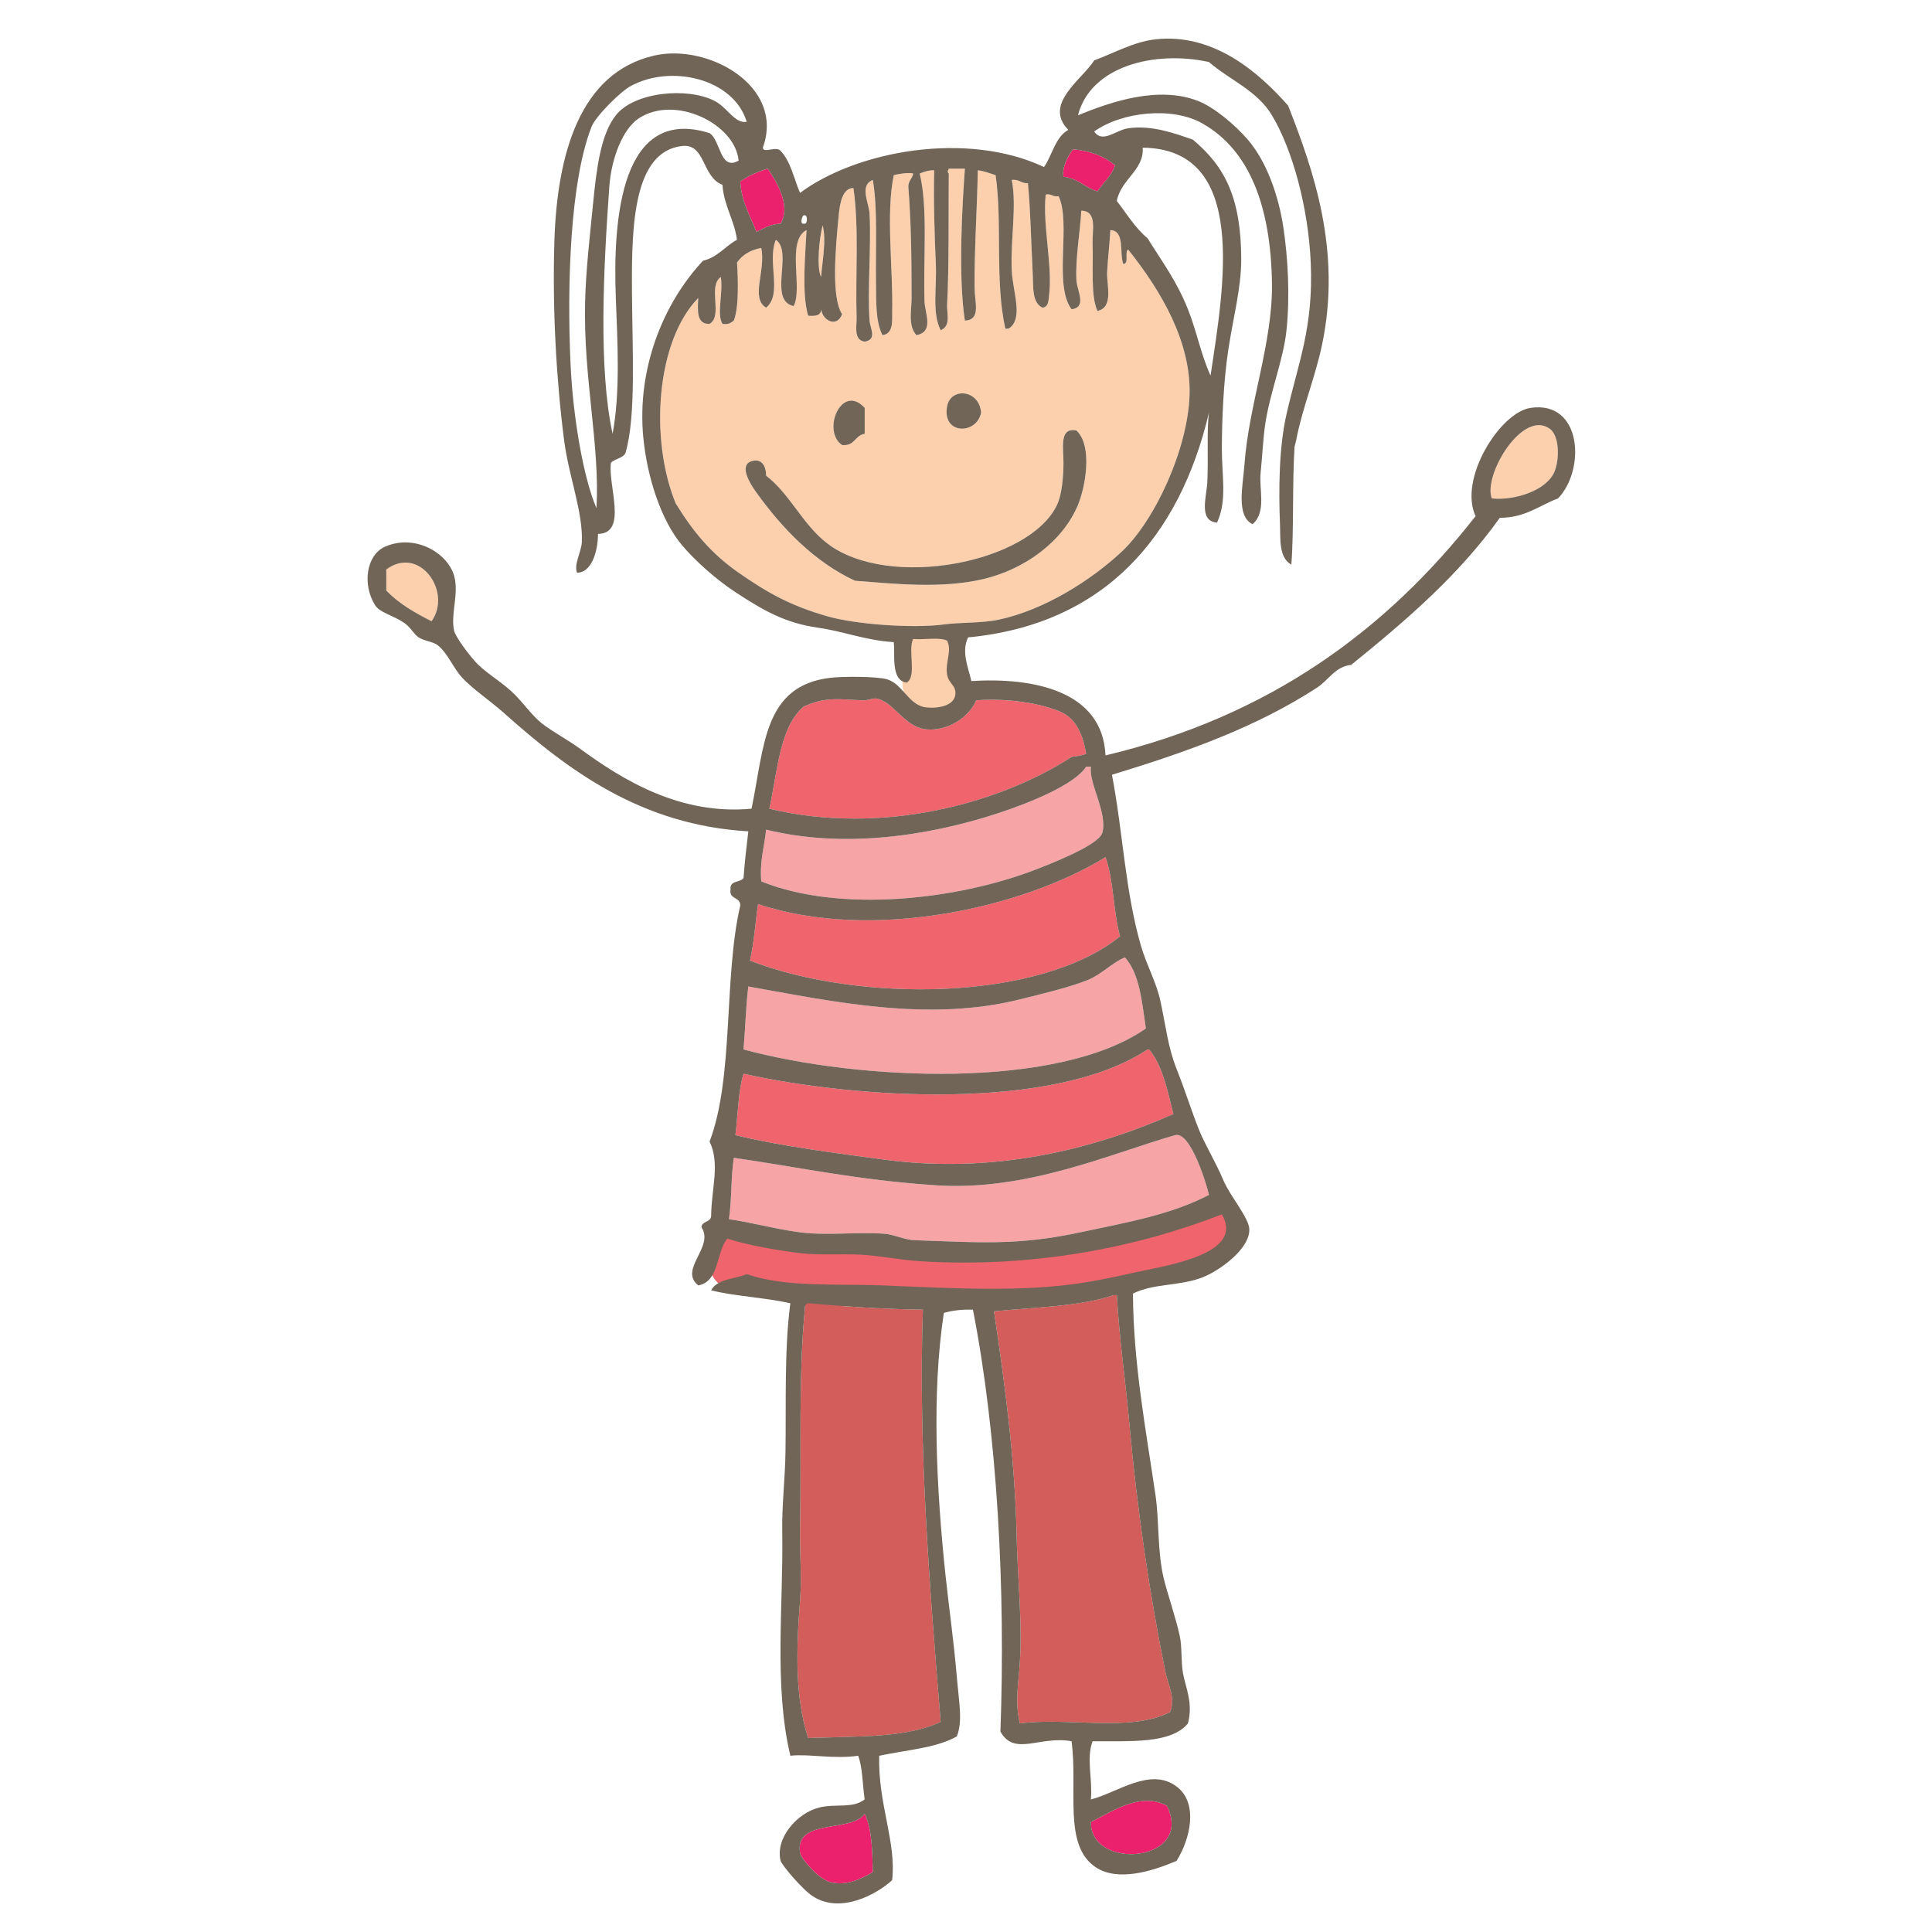 <?xml version="1.0" encoding="utf-8"?>
<!-- Generator: Adobe Illustrator 16.0.3, SVG Export Plug-In . SVG Version: 6.00 Build 0)  -->
<!DOCTYPE svg PUBLIC "-//W3C//DTD SVG 1.1//EN" "http://www.w3.org/Graphics/SVG/1.1/DTD/svg11.dtd">
<svg xmlns="http://www.w3.org/2000/svg" xmlns:xlink="http://www.w3.org/1999/xlink" version="1.1" id="Layer_1" x="0px" y="0px" width="144px" height="144px" viewBox="0 0 144 144" enable-background="new 0 0 144 144" xml:space="preserve">



<g>
	<path fill-rule="evenodd" clip-rule="evenodd" fill="#FCD0AD" d="M61.318,16.794c0.289,1.126-0.03,2.693-0.121,3.848   C60.842,19.892,61.066,17.729,61.318,16.794z"/>
	<g>
		<path fill-rule="evenodd" clip-rule="evenodd" fill="#FCD0AD" d="M72.195,51.135c-0.195-0.52-0.37-1.043-0.563-1.567    c-0.057-0.147-0.122-0.285-0.192-0.418c-0.03-0.325-0.082-0.646-0.188-0.963c-0.336-1.038-1.378-1.7-2.468-1.399    c-1.019,0.282-1.738,1.429-1.402,2.469c0.021,0.063,0.048,0.213,0.069,0.27c0,0.072,0,0.148-0.005,0.224    c0,0.038-0.008,0.113-0.018,0.185c-0.029,0.17-0.069,0.343-0.109,0.508c-0.256,1.053,0.312,2.146,1.369,2.459    c0.145,0.196,0.324,0.367,0.558,0.503c0.465,0.267,1.03,0.344,1.548,0.199C71.781,53.335,72.577,52.165,72.195,51.135z"/>
		<path fill-rule="evenodd" clip-rule="evenodd" fill="#FCD0AD" d="M70.715,12.573c0.401,0,0.803,0,1.202,0    c-0.195,2.75-0.514,7.951,0,11.324c1.214-0.054,0.734-1.35,0.723-2.413c-0.03-2.738,0.198-6.154,0.24-8.794    c0.505,0.063,0.894,0.235,1.327,0.366c0.516,3.496-0.075,7.825,0.724,11.443c0.078,0,0.16,0,0.241,0    c1.146-0.724,0.317-2.706,0.239-4.336c-0.105-2.287,0.388-4.807,0-6.75c0.556-0.073,0.694,0.274,1.205,0.244    c0.192,2.014,0.239,4.39,0.363,6.867c0.041,0.852-0.067,2.037,0.721,2.408c0.476-0.051,0.447-0.584,0.482-0.845    c0.305-2.173-0.489-5.268-0.24-7.586c0.447-0.084,0.514,0.202,0.963,0.12c0.95,2.041-0.404,6.6,0.965,8.432    c1.167-0.146,0.405-1.38,0.362-2.167c-0.092-1.618,0.296-3.756,0.361-5.183c1.217,0.026,0.809,1.476,0.842,2.414    c0.064,1.726-0.157,3.933,0.363,5.059c1.237-0.256,0.673-1.957,0.721-2.893c0.062-1.156,0.204-2.286,0.24-3.134    c1.112,0.058,0.654,1.678,0.964,2.531c0.458-0.02,0.074-0.89,0.362-1.082c2.488,3.112,4.699,6.915,4.578,10.839    c-0.126,4.06-2.604,9.396-5.061,11.687c-2.286,2.13-5.732,4.329-9.155,5.063c-1.301,0.275-2.861,0.19-4.095,0.358    c-2.333,0.31-6.594-0.007-8.672-0.604c-2.784-0.798-4.484-1.762-6.627-3.253c-2.05-1.427-3.419-3.087-4.698-5.179    c-1.952-4.791-1.448-12.091,1.688-15.296c-0.052,0.969-0.125,1.97,0.846,1.927c1.024-0.612-0.167-2.788,0.838-3.495    c0.184,1.229-0.328,2.771,0.122,3.495c0.441,0.076,0.64-0.083,0.844-0.241c0.377-0.949,0.326-2.928,0.241-4.336    c0.401-0.564,0.998-0.933,1.807-1.082c0.356,1.698-0.833,3.746,0.362,4.453c1.244-1.014,0.047-3.45,0.723-5.057    c1.317,0.885-0.605,4.521,1.326,4.939c0.713-1.316-0.569-4.868,0.962-5.667c-0.09,1.882-0.37,4.716,0.121,6.386    c0.568,0.045,1.034-0.013,0.964-0.602c0.017,0.954,1.185,1.546,1.564,0.485c-0.822-1.271-0.491-4.905-0.241-7.472    c0.09-0.889,0.308-1.932,1.088-1.926c0.434,2.969,0.136,6.612,0.237,9.636c0.021,0.622-0.256,1.694,0.604,1.809    c0.944-0.163,0.408-0.954,0.361-1.566c-0.165-2.2,0.13-5.565,0-7.952c-0.044-0.854-0.787-2.111,0.242-2.532    c0.378,2.159,0.194,5.022,0.239,7.712c0.021,1.315-0.049,2.812,0.481,3.855c0.848-0.095,0.711-1.16,0.724-1.687    c0.078-3.218-0.489-7.375,0.12-10.238c0.21-0.066,1.137-0.227,1.447-0.122c-0.062,0.381-0.355,0.527-0.364,0.966    c0.202,2.604,0.244,5.032,0.244,8.311c0,0.888-0.286,2.062,0.36,2.77c1.333-0.243,0.632-1.625,0.602-2.529    c-0.1-3.113,0.268-7.005-0.36-9.518c0.319-0.121,0.635-0.248,1.082-0.244c-0.055,2.24,0.021,4.746,0.123,6.988    c0.079,1.797-0.303,3.634,0.361,4.94c0.786-0.335,0.444-1.21,0.48-1.928c0.15-2.875,0.097-6.658,0.122-9.756    C70.568,12.779,70.666,12.746,70.715,12.573z M70.593,30.277c-0.399,2.142,2.203,2.142,2.531,0.483    C73.002,29.028,70.858,28.845,70.593,30.277z M62.762,33.169c0.948,0.104,0.958-0.728,1.688-0.84c0-0.646,0-1.287,0-1.929    C62.732,28.515,61.218,32.101,62.762,33.169z M79.266,34.497c-0.009,1.057-0.105,2.334-0.479,3.134    c-2.051,4.336-12.531,6.366-17.106,2.89c-1.854-1.407-2.781-3.685-4.578-5.062c-0.005-0.764-0.359-1.307-1.084-1.084    c-0.943,0.289-0.146,1.62,0.242,2.169c2.042,2.892,4.517,5.381,7.468,6.744c2.958,0.228,6.407,0.601,9.516-0.114    c3.208-0.744,6.001-2.875,7.104-5.542c0.536-1.289,1.129-4.367-0.117-5.543C78.92,31.827,79.273,33.418,79.266,34.497z"/>
		<path fill-rule="evenodd" clip-rule="evenodd" fill="#FCD0AD" d="M111.187,37.146c-0.652-1.741,2.303-6.682,4.339-5.178    c0.693,0.517,0.721,2.18,0.359,3.131C115.328,36.562,112.869,37.331,111.187,37.146z"/>
		<path fill-rule="evenodd" clip-rule="evenodd" fill="#FCD0AD" d="M32.167,46.302c-1.255-0.633-2.456-1.32-3.375-2.289    c0-0.522,0-1.048,0-1.566C31.276,40.606,33.723,44.126,32.167,46.302z"/>
	</g>
	<g>
		<path fill-rule="evenodd" clip-rule="evenodd" fill="#F0646D" d="M89.49,89.945c-2.08,1.409-4.605,1.773-7.055,2.055    c-3.089,0.351-6.193,0.621-9.29,0.883c-3.087,0.255-6.175,0.244-9.266,0.388c-1.549,0.074-3.08,0.138-4.606-0.187    c-1.552-0.339-2.869-0.921-4.492-0.984c-2.589-0.11-2.577,3.909,0,4.013c1.474,0.058,2.808,0.709,4.236,1.017    c1.58,0.334,3.264,0.23,4.862,0.157c3.731-0.153,7.443-0.224,11.167-0.557c5.257-0.464,11.93-0.245,16.471-3.317    C93.647,91.966,91.642,88.488,89.49,89.945z"/>
		<g>
			<path fill-rule="evenodd" clip-rule="evenodd" fill="#F0646D" d="M80.955,56.177c-0.301,0.143-0.711,0.177-1.086,0.241     c-5.365,3.484-14.16,5.871-22.527,3.859c0.617-2.755,0.736-6.01,2.53-7.595c1.684-0.794,2.759-0.538,4.459-0.481     c0.404,0.016,0.728-0.205,1.083-0.118c1.291,0.328,2.048,2.196,3.733,2.288c1.434,0.083,3.013-0.797,3.615-2.17     c1.728-0.148,4.396,0.054,6.264,0.847C80.194,53.544,80.701,54.708,80.955,56.177z"/>
			<path fill-rule="evenodd" clip-rule="evenodd" fill="#F0646D" d="M82.396,63.888c0.62,1.715,0.576,4.083,1.086,5.902     c-5.996,4.845-19.439,4.964-27.582,1.809c0.333-1.541,0.375-2.67,0.603-4.215C64.957,70.213,76.265,67.672,82.396,63.888z"/>
			<path fill-rule="evenodd" clip-rule="evenodd" fill="#F0646D" d="M85.652,78.221c1.003,1.206,1.363,3.053,1.806,4.818     c-6.189,2.714-13.526,4.491-21.685,3.375c-3.343-0.456-7.518-0.968-10.962-1.807c0.199-1.53,0.2-3.258,0.605-4.579     c8.348,1.869,23.137,2.827,30.113-1.808C85.57,78.221,85.611,78.221,85.652,78.221z"/>
		</g>
	</g>
	<g>
		<path fill-rule="evenodd" clip-rule="evenodd" fill="#F6A4A6" d="M56.74,65.695c-0.128-1.531,0.233-2.58,0.362-3.856    c5.76,1.409,11.984,0.496,17.225-1.202c2.476-0.809,5.78-2.165,6.628-3.492c0.119,0,0.24,0,0.357,0    c-0.182,1.227,1.267,3.478,0.845,4.936c-0.269,0.925-4.007,2.367-5.06,2.769C71.394,67.036,62.67,68.083,56.74,65.695z"/>
		<path fill-rule="evenodd" clip-rule="evenodd" fill="#F6A4A6" d="M83.846,71.358c1.085,1.198,1.27,3.304,1.561,5.297    c-6.542,4.568-21.334,3.899-29.991,1.565c0.139-1.546,0.172-3.197,0.359-4.694c6.239,1.112,13.382,2.675,20.239,0.963    c1.765-0.44,3.714-0.902,5.059-1.443C82.109,72.627,82.867,71.766,83.846,71.358z"/>
		<path fill-rule="evenodd" clip-rule="evenodd" fill="#F6A4A6" d="M90.108,89.061c-2.836,1.484-6.15,2.055-9.516,2.773    c-1.814,0.391-3.584,0.644-5.42,0.722c-2.189,0.102-4.644-0.042-6.989-0.118c-0.773-0.025-1.527-0.428-2.288-0.483    c-2.115-0.149-4.304,0.165-6.383-0.12c-1.828-0.249-3.486-0.725-5.182-0.964c0.218-1.431,0.143-3.148,0.362-4.575    c5.043,0.724,9.086,1.647,15.059,2.049c6.803,0.454,13.033-2.363,17.829-3.736C88.761,84.269,89.997,88.503,90.108,89.061z"/>
	</g>
	<g>
		<path fill-rule="evenodd" clip-rule="evenodd" fill="#D25D5B" d="M83,96.532c0.082,0,0.159,0,0.243,0    c0.18,3.292,0.661,6.479,0.963,9.878c0.541,6.037,1.474,12.369,2.651,18.188c0.195,0.975,0.782,1.927,0.361,3.011    c-3.003,1.524-7.582,0.362-11.202,0.845c-0.386-1.605-0.103-2.929,0-4.577c0.189-3.07-0.175-6.258-0.241-9.396    c-0.123-5.663-0.851-11.162-1.687-16.741C76.825,97.449,80.478,97.397,83,96.532z"/>
		<path fill-rule="evenodd" clip-rule="evenodd" fill="#D25D5B" d="M60.234,97.137c2.764,0.249,5.587,0.437,8.552,0.478    c-0.351,10.131,0.49,20.56,1.327,30.722c-2.498,1.197-6.1,1.07-9.878,1.203c-0.994-3.055-0.887-6.671-0.603-10.237    c0.143-1.794-0.039-3.635,0-5.544c0.11-5.555-0.139-11,0.364-16.263C59.986,97.29,60.083,97.185,60.234,97.137z"/>
	</g>
	<g>
		<path fill-rule="evenodd" clip-rule="evenodd" fill="#EC216D" d="M83.12,12.331c-0.296,0.792-0.877,1.288-1.323,1.932    c-0.938-0.271-1.439-0.976-2.531-1.087c-0.13-0.651,0.317-1.553,0.72-2.049C81.313,11.251,82.34,11.668,83.12,12.331z"/>
		<path fill-rule="evenodd" clip-rule="evenodd" fill="#EC216D" d="M58.186,16.667c-0.771,0.037-1.251,0.359-1.807,0.607    c-0.465-1.186-1.102-2.193-1.206-3.737c0.578-0.426,1.275-0.733,2.049-0.964C57.903,13.568,58.965,15.309,58.186,16.667z"/>
		<path fill-rule="evenodd" clip-rule="evenodd" fill="#EC216D" d="M86.976,134.597c2.07,4.24-5.74,4.859-5.664,1.203    C82.878,135.039,85.002,133.517,86.976,134.597z"/>
		<path fill-rule="evenodd" clip-rule="evenodd" fill="#EC216D" d="M64.45,135.2c0.54,1.105,0.566,2.724,0.604,4.336    c-0.954,0.582-2.114,1.065-3.253,0.725c-0.776-0.232-2.09-1.678-2.17-2.167C59.215,135.519,63.403,136.625,64.45,135.2z"/>
	</g>
	<g>
		<path fill-rule="evenodd" clip-rule="evenodd" fill="#716558" d="M73.124,30.761c-0.328,1.658-2.93,1.658-2.531-0.483    C70.858,28.845,73.002,29.028,73.124,30.761z"/>
		<path fill-rule="evenodd" clip-rule="evenodd" fill="#716558" d="M64.45,30.401c0,0.642,0,1.283,0,1.929    c-0.731,0.112-0.741,0.944-1.688,0.84C61.218,32.101,62.732,28.515,64.45,30.401z"/>
		<path fill-rule="evenodd" clip-rule="evenodd" fill="#716558" d="M80.231,32.087c1.246,1.177,0.652,4.254,0.117,5.543    c-1.103,2.668-3.896,4.798-7.104,5.542c-3.108,0.715-6.558,0.342-9.516,0.114c-2.951-1.363-5.426-3.852-7.468-6.744    c-0.387-0.549-1.185-1.88-0.242-2.169c0.726-0.223,1.08,0.32,1.084,1.084c1.796,1.377,2.724,3.655,4.578,5.062    c4.575,3.477,15.056,1.447,17.106-2.89c0.375-0.8,0.47-2.077,0.479-3.134C79.273,33.418,78.92,31.827,80.231,32.087z"/>
	</g>
	<path fill-rule="evenodd" clip-rule="evenodd" fill="#716558" d="M114.077,30.401c-2.278,0.335-5.39,5.3-4.096,8.069   c-6.652,8.488-15.351,14.924-27.585,17.834c-0.207-4.854-5.449-5.825-9.995-5.543c-0.231-0.997-0.767-2.2-0.243-3.254   c10.124-0.968,15.75-7.454,17.949-16.746c-0.17,1.308-0.037,3.351-0.121,5.183c-0.049,1.05-0.679,2.897,0.723,3.009   c0.772-1.633,0.354-3.503,0.361-5.543c0.008-2.251,0.13-5.024,0.482-7.347c0.364-2.401,0.966-4.604,0.962-6.742   c-0.011-4.534-1.19-6.903-3.613-8.917c-1.33-0.457-3.054-1.099-4.818-0.843c-0.924,0.137-1.908,1.155-2.53,0.241   c2.069-1.481,5.836-1.873,8.072-0.598c3.567,2.025,5.094,6.271,5.18,11.921c0.066,4.396-1.736,9.053-2.049,13.489   c-0.105,1.537-0.659,3.835,0.603,4.459c1.063-0.929,0.465-2.581,0.602-3.856c0.131-1.206,0.167-2.476,0.361-3.73   c0.364-2.312,1.343-4.726,1.565-6.869c0.264-2.495,0.116-5.383-0.239-7.711c-0.354-2.316-1.223-4.845-2.649-6.504   c-0.98-1.132-2.528-2.429-3.737-2.891c-2.923-1.119-6.404,0.047-8.916,1.083c0.942-3.672,5.711-4.857,9.76-3.973   c1.529,1.336,3.578,2.106,4.698,3.973c1.563,2.613,2.714,6.948,2.89,10.964c0.214,4.849-0.933,7.468-1.808,11.323   c-0.554,2.463-0.593,5.489-0.48,8.31c0.038,0.953-0.104,2.376,0.842,2.892c0.2-2.484,0.061-5.96,0.24-8.792   c0,0,0.096-0.34,0.122-0.485c0.454-2.382,1.407-4.64,1.927-7.106c1.478-7.017-0.642-13.016-2.528-17.83   c-2.132-2.416-5.512-5.422-9.879-4.94c-1.646,0.189-3.055,1.009-4.576,1.571c-0.866,1.404-3.832,3.247-1.928,5.178   c-0.979,0.545-1.186,1.864-1.808,2.771c-5.728-2.697-13.903-1.247-18.188,1.927c-0.458-1.068-0.699-2.353-1.445-3.129   c-0.332-0.398-1.291,0.219-1.326-0.244c1.663-4.585-4.07-7.77-8.071-6.868c-5.582,1.259-7.265,7.366-7.468,13.854   c-0.156,4.947,0.136,10.233,0.724,14.815c0.343,2.687,1.419,5.356,1.323,7.591c-0.029,0.723-0.609,1.68-0.36,2.287   c1.037,0.024,1.557-1.481,1.566-2.89c2.246-0.028,0.724-3.622,0.963-5.3c0.295-0.308,0.876-0.326,1.083-0.723   c0.813-2.799,0.502-7.688,0.483-12.289c-0.022-4.699,0.121-10.18,3.732-10.599c1.771-0.203,1.462,2.311,3.012,2.892   c0.12,1.608,0.878,2.578,1.084,4.098c-0.885,0.479-1.428,1.299-2.531,1.562c-2.946,3.151-4.935,7.993-4.455,13.13   c0.281,3.009,1.347,6.251,2.889,8.072c0.933,1.105,2.452,2.495,3.975,3.497c2.105,1.379,3.707,2.301,6.146,2.65   c1.916,0.267,3.48,0.934,5.66,1.08c0.114,0.909-0.246,2.858,0.965,3.015c0.783-0.466,0.063-2.427,0.482-3.254   c0.803,0.08,1.926-0.16,2.529,0.124c0.387,0.757-0.152,1.616,0,2.53c0.122,0.719,0.749,0.826,0.603,1.564   c-0.199,0.983-1.896,0.983-2.41,0.837c-1.106-0.295-1.557-1.709-2.651-2.042c-0.761-0.236-3.369-0.222-4.213-0.121   c-5.022,0.575-4.936,5.093-5.903,9.759c-5.297,0.501-9.588-2.13-12.769-4.46c-0.972-0.71-2.044-1.254-2.893-1.924   c-0.791-0.633-1.455-1.668-2.286-2.408c-0.916-0.817-1.975-1.417-2.65-2.172c-0.537-0.599-1.459-1.837-1.568-2.288   c-0.289-1.24,0.378-2.753,0-4.095c-0.486-1.738-2.956-3.171-5.179-2.168c-1.354,0.615-1.687,2.785-0.721,4.337   c0.36,0.575,1.254,0.716,2.167,1.322c0.475,0.318,0.742,0.868,1.085,1.087c0.477,0.303,1.073,0.3,1.445,0.603   c0.736,0.598,1.139,1.693,1.807,2.408c0.825,0.882,2.057,1.69,3.134,2.648c4.787,4.276,10.225,8.337,18.187,8.798   c-0.145,1.316-0.251,2.046-0.359,3.491c-0.264,0.343-1.048,0.155-0.965,0.842c-0.127,0.773,0.756,0.531,0.721,1.205   c-1.244,5.381-0.459,12.794-2.285,17.587c0.795,1.617,0.139,3.509,0.117,5.543c-0.023,0.494-0.689,0.354-0.72,0.841   c0.984,1.473-1.727,3.132-0.242,4.334c1.595-0.287,1.313-2.459,2.168-3.485c1.52,0.492,3.828,0.889,5.42,1.08   c1.47,0.174,3.021,0.034,4.576,0.119c1.467,0.084,2.915,0.395,4.339,0.482c8.337,0.526,16.097-0.986,22.525-3.488   c1.744,2.971-4.078,3.795-6.506,4.333c-1.193,0.268-2.392,0.528-3.61,0.726c-4.67,0.763-9.76,0.454-15.182,0.233   c-3.492-0.138-7.209,0.167-10.118-0.841c-0.909,0.378-2.209,0.36-2.651,1.205c1.717,0.444,3.911,0.521,5.905,0.967   c-0.457,3.473-0.307,7.388-0.362,11.08c-0.03,1.993-0.274,4.025-0.242,5.902c0.095,5.561-0.64,11.487,0.604,16.745   c1.359-0.159,3.223,0.265,5.056,0c0.338,0.904,0.322,2.17,0.484,3.252c-0.901,0.705-2.143,0.301-3.373,0.602   c-1.666,0.406-3.313,2.296-2.891,3.978c0.076,0.299,1.598,2.124,2.41,2.646c2.061,1.339,4.777-0.169,5.901-1.203   c0.33-2.863-1.057-5.649-0.965-9.273c1.982-0.431,4.251-0.567,5.785-1.444c0.457-1.132,0.163-2.507,0-4.458   c-0.235-2.743-0.6-5.268-0.845-7.589c-0.68-6.466-1.034-13.506-0.121-19.516c0.62-0.185,1.338-0.269,2.169-0.243   c1.806,9.2,2.442,20.807,2.048,31.442c1.041,1.884,2.931,0.289,5.301,0.724c0.489,3.593-0.653,7.771,1.808,9.395   c1.654,1.095,4.233,0.287,6.021-0.479c1.032-1.646,1.641-4.316,0-5.542c-1.971-1.479-4.431,0.477-6.385,0.963   c0.127-1.678-0.354-3.007,0.122-4.336c2.789-0.023,5.838,0.213,7.108-1.327c0.405-1.5-0.162-2.636-0.364-3.731   c-0.162-0.899-0.062-1.941-0.239-2.771c-0.283-1.333-0.939-3.218-1.205-4.335c-0.473-1.989-0.326-4.253-0.604-6.149   c-0.717-4.892-1.66-9.875-1.683-15.054c1.534-0.771,3.481-0.546,5.179-1.207c1.224-0.471,3.563-2.118,3.492-3.609   c-0.04-0.847-1.438-2.458-1.925-3.614c-0.614-1.45-1.376-2.662-1.808-3.738c-0.572-1.418-1.043-2.963-1.688-4.576   c-0.642-1.614-0.812-3.244-1.204-5.062c-0.309-1.421-1.046-2.712-1.444-4.091c-1.203-4.166-1.327-8.369-2.168-12.772   c5.741-1.749,10.812-3.582,15.297-6.501c0.844-0.554,1.368-1.585,2.531-1.688c4.059-3.285,8.021-6.672,11.08-10.963   c1.92-0.007,2.935-0.921,4.339-1.444C118.188,35.012,117.926,29.835,114.077,30.401z M32.167,46.302   c-1.255-0.633-2.456-1.32-3.375-2.289c0-0.522,0-1.048,0-1.566C31.276,40.606,33.723,44.126,32.167,46.302z M61.801,140.261   c-0.776-0.232-2.09-1.678-2.17-2.167c-0.416-2.575,3.772-1.469,4.819-2.894c0.54,1.105,0.566,2.724,0.604,4.336   C64.1,140.118,62.939,140.602,61.801,140.261z M70.112,128.336c-2.498,1.197-6.1,1.07-9.878,1.203   c-0.994-3.055-0.887-6.671-0.603-10.237c0.143-1.794-0.039-3.635,0-5.544c0.11-5.555-0.139-11,0.364-16.263   c-0.009-0.205,0.089-0.311,0.239-0.358c2.764,0.249,5.587,0.437,8.552,0.478C68.435,107.745,69.276,118.174,70.112,128.336z    M86.976,134.597c2.07,4.24-5.74,4.859-5.664,1.203C82.878,135.039,85.002,133.517,86.976,134.597z M86.856,124.598   c0.195,0.975,0.782,1.927,0.361,3.011c-3.003,1.524-7.582,0.362-11.202,0.845c-0.386-1.605-0.103-2.929,0-4.577   c0.189-3.07-0.175-6.258-0.241-9.396c-0.123-5.663-0.851-11.162-1.687-16.741c2.739-0.289,6.391-0.341,8.913-1.206   c0.082,0,0.159,0,0.243,0c0.18,3.292,0.661,6.479,0.963,9.878C84.746,112.447,85.679,118.779,86.856,124.598z M85.167,11.007   c7.918,0.088,6.048,10.393,5.06,16.985c-0.731-1.598-0.998-3.208-1.685-4.941c-0.846-2.12-1.903-3.513-3.013-5.298   c-0.925-0.762-1.549-1.823-2.288-2.773C83.539,13.363,85.301,12.664,85.167,11.007z M79.986,11.126   c1.327,0.125,2.354,0.542,3.134,1.204c-0.296,0.792-0.877,1.288-1.323,1.932c-0.938-0.271-1.439-0.976-2.531-1.087   C79.135,12.524,79.583,11.622,79.986,11.126z M61.318,16.794c0.289,1.126-0.03,2.693-0.121,3.848   C60.842,19.892,61.066,17.729,61.318,16.794z M59.872,16.068c0.362-0.185,0.315,0.62,0.123,0.598   C59.558,16.781,59.781,16.146,59.872,16.068z M57.222,12.573c0.681,0.995,1.743,2.736,0.964,4.094   c-0.771,0.037-1.251,0.359-1.807,0.607c-0.465-1.186-1.102-2.193-1.206-3.737C55.75,13.11,56.448,12.804,57.222,12.573z    M44.456,37.872c-0.975-2.27-1.747-6.75-1.93-10.723c-0.275-6.029-0.023-13.674,1.567-17.707c0.296-0.76,2.108-2.58,2.891-3.013   c2.986-1.656,7.687-0.6,8.672,2.651c-0.903,0.149-1.427-1.068-2.409-1.567c-2.031-1.03-5.976-0.665-7.348,1.083   c-1.119,1.426-1.428,3.892-1.688,6.508c-0.248,2.525-0.548,5.073-0.602,7.466C43.482,28.224,44.729,33.268,44.456,37.872z    M52.888,9.922c-6.574-2.066-7.221,6.299-6.989,12.289c0.131,3.394,0.337,7.033-0.24,10.119c-1.057-4.839-0.685-12.257-0.243-18.43   c0.157-2.163,1.024-4.291,2.17-5.061c2.711-1.822,7.221,0.396,7.466,3.133C53.654,12.771,53.718,10.448,52.888,9.922z    M70.352,46.543c-2.333,0.31-6.594-0.007-8.672-0.604c-2.784-0.798-4.484-1.762-6.627-3.253c-2.05-1.427-3.419-3.087-4.698-5.179   c-1.952-4.791-1.448-12.091,1.688-15.296c-0.052,0.969-0.125,1.97,0.846,1.927c1.024-0.612-0.167-2.788,0.838-3.495   c0.184,1.229-0.328,2.771,0.122,3.495c0.441,0.076,0.64-0.083,0.844-0.241c0.377-0.949,0.326-2.928,0.241-4.336   c0.401-0.564,0.998-0.933,1.807-1.082c0.356,1.698-0.833,3.746,0.362,4.453c1.244-1.014,0.047-3.45,0.723-5.057   c1.317,0.885-0.605,4.521,1.326,4.939c0.713-1.316-0.569-4.868,0.962-5.667c-0.09,1.882-0.37,4.716,0.121,6.386   c0.568,0.045,1.034-0.013,0.964-0.602c0.017,0.954,1.185,1.546,1.564,0.485c-0.822-1.271-0.491-4.905-0.241-7.472   c0.09-0.889,0.308-1.932,1.088-1.926c0.434,2.969,0.136,6.612,0.237,9.636c0.021,0.622-0.256,1.694,0.604,1.809   c0.944-0.163,0.408-0.954,0.361-1.566c-0.165-2.2,0.13-5.565,0-7.952c-0.044-0.854-0.787-2.111,0.242-2.532   c0.378,2.159,0.194,5.022,0.239,7.712c0.021,1.315-0.049,2.812,0.481,3.855c0.848-0.095,0.711-1.16,0.724-1.687   c0.078-3.218-0.489-7.375,0.12-10.238c0.21-0.066,1.137-0.227,1.447-0.122c-0.062,0.381-0.355,0.527-0.364,0.966   c0.202,2.604,0.244,5.032,0.244,8.311c0,0.888-0.286,2.062,0.36,2.77c1.333-0.243,0.632-1.625,0.602-2.529   c-0.1-3.113,0.268-7.005-0.36-9.518c0.319-0.121,0.635-0.248,1.082-0.244c-0.055,2.24,0.021,4.746,0.123,6.988   c0.079,1.797-0.303,3.634,0.361,4.94c0.786-0.335,0.444-1.21,0.48-1.928c0.15-2.875,0.097-6.658,0.122-9.756   c-0.146-0.155-0.049-0.188,0-0.361c0.401,0,0.803,0,1.202,0c-0.195,2.75-0.514,7.951,0,11.324c1.214-0.054,0.734-1.35,0.723-2.413   c-0.03-2.738,0.198-6.154,0.24-8.794c0.505,0.063,0.894,0.235,1.327,0.366c0.516,3.496-0.075,7.825,0.724,11.443   c0.078,0,0.16,0,0.241,0c1.146-0.724,0.317-2.706,0.239-4.336c-0.105-2.287,0.388-4.807,0-6.75   c0.556-0.073,0.694,0.274,1.205,0.244c0.192,2.014,0.239,4.39,0.363,6.867c0.041,0.852-0.067,2.037,0.721,2.408   c0.476-0.051,0.447-0.584,0.482-0.845c0.305-2.173-0.489-5.268-0.24-7.586c0.447-0.084,0.514,0.202,0.963,0.12   c0.95,2.041-0.404,6.6,0.965,8.432c1.167-0.146,0.405-1.38,0.362-2.167c-0.092-1.618,0.296-3.756,0.361-5.183   c1.217,0.026,0.809,1.476,0.842,2.414c0.064,1.726-0.157,3.933,0.363,5.059c1.237-0.256,0.673-1.957,0.721-2.893   c0.062-1.156,0.204-2.286,0.24-3.134c1.112,0.058,0.654,1.678,0.964,2.531c0.458-0.02,0.074-0.89,0.362-1.082   c2.488,3.112,4.699,6.915,4.578,10.839c-0.126,4.06-2.604,9.396-5.061,11.687c-2.286,2.13-5.732,4.329-9.155,5.063   C73.146,46.46,71.586,46.375,70.352,46.543z M59.872,52.681c1.684-0.794,2.759-0.538,4.459-0.481   c0.404,0.016,0.728-0.205,1.083-0.118c1.291,0.328,2.048,2.196,3.733,2.288c1.434,0.083,3.013-0.797,3.615-2.17   c1.728-0.148,4.396,0.054,6.264,0.847c1.167,0.497,1.674,1.661,1.929,3.13c-0.301,0.143-0.711,0.177-1.086,0.241   c-5.365,3.484-14.16,5.871-22.527,3.859C57.959,57.521,58.079,54.267,59.872,52.681z M57.102,61.838   c5.76,1.409,11.984,0.496,17.225-1.202c2.476-0.809,5.78-2.165,6.628-3.492c0.119,0,0.24,0,0.357,0   c-0.182,1.227,1.267,3.478,0.845,4.936c-0.269,0.925-4.007,2.367-5.06,2.769c-5.704,2.186-14.428,3.233-20.358,0.845   C56.612,64.164,56.973,63.115,57.102,61.838z M90.108,89.061c-2.836,1.484-6.15,2.055-9.516,2.773   c-1.814,0.391-3.584,0.644-5.42,0.722c-2.189,0.102-4.644-0.042-6.989-0.118c-0.773-0.025-1.527-0.428-2.288-0.483   c-2.115-0.149-4.304,0.165-6.383-0.12c-1.828-0.249-3.486-0.725-5.182-0.964c0.218-1.431,0.143-3.148,0.362-4.575   c5.043,0.724,9.086,1.647,15.059,2.049c6.803,0.454,13.033-2.363,17.829-3.736C88.761,84.269,89.997,88.503,90.108,89.061z    M85.652,78.221c1.003,1.206,1.363,3.053,1.806,4.818c-6.189,2.714-13.526,4.491-21.685,3.375   c-3.343-0.456-7.518-0.968-10.962-1.807c0.199-1.53,0.2-3.258,0.605-4.579c8.348,1.869,23.137,2.827,30.113-1.808   C85.57,78.221,85.611,78.221,85.652,78.221z M85.407,76.655c-6.542,4.568-21.334,3.899-29.991,1.565   c0.139-1.546,0.172-3.197,0.359-4.694c6.239,1.112,13.382,2.675,20.239,0.963c1.765-0.44,3.714-0.902,5.059-1.443   c1.035-0.419,1.793-1.28,2.772-1.688C84.932,72.557,85.116,74.662,85.407,76.655z M83.482,69.79   c-5.996,4.845-19.439,4.964-27.582,1.809c0.333-1.541,0.375-2.67,0.603-4.215c8.453,2.83,19.762,0.288,25.893-3.496   C83.017,65.603,82.973,67.971,83.482,69.79z M115.885,35.1c-0.558,1.462-3.017,2.231-4.698,2.047   c-0.652-1.741,2.303-6.682,4.339-5.178C116.219,32.486,116.247,34.149,115.885,35.1z"/>
</g>






</svg>
